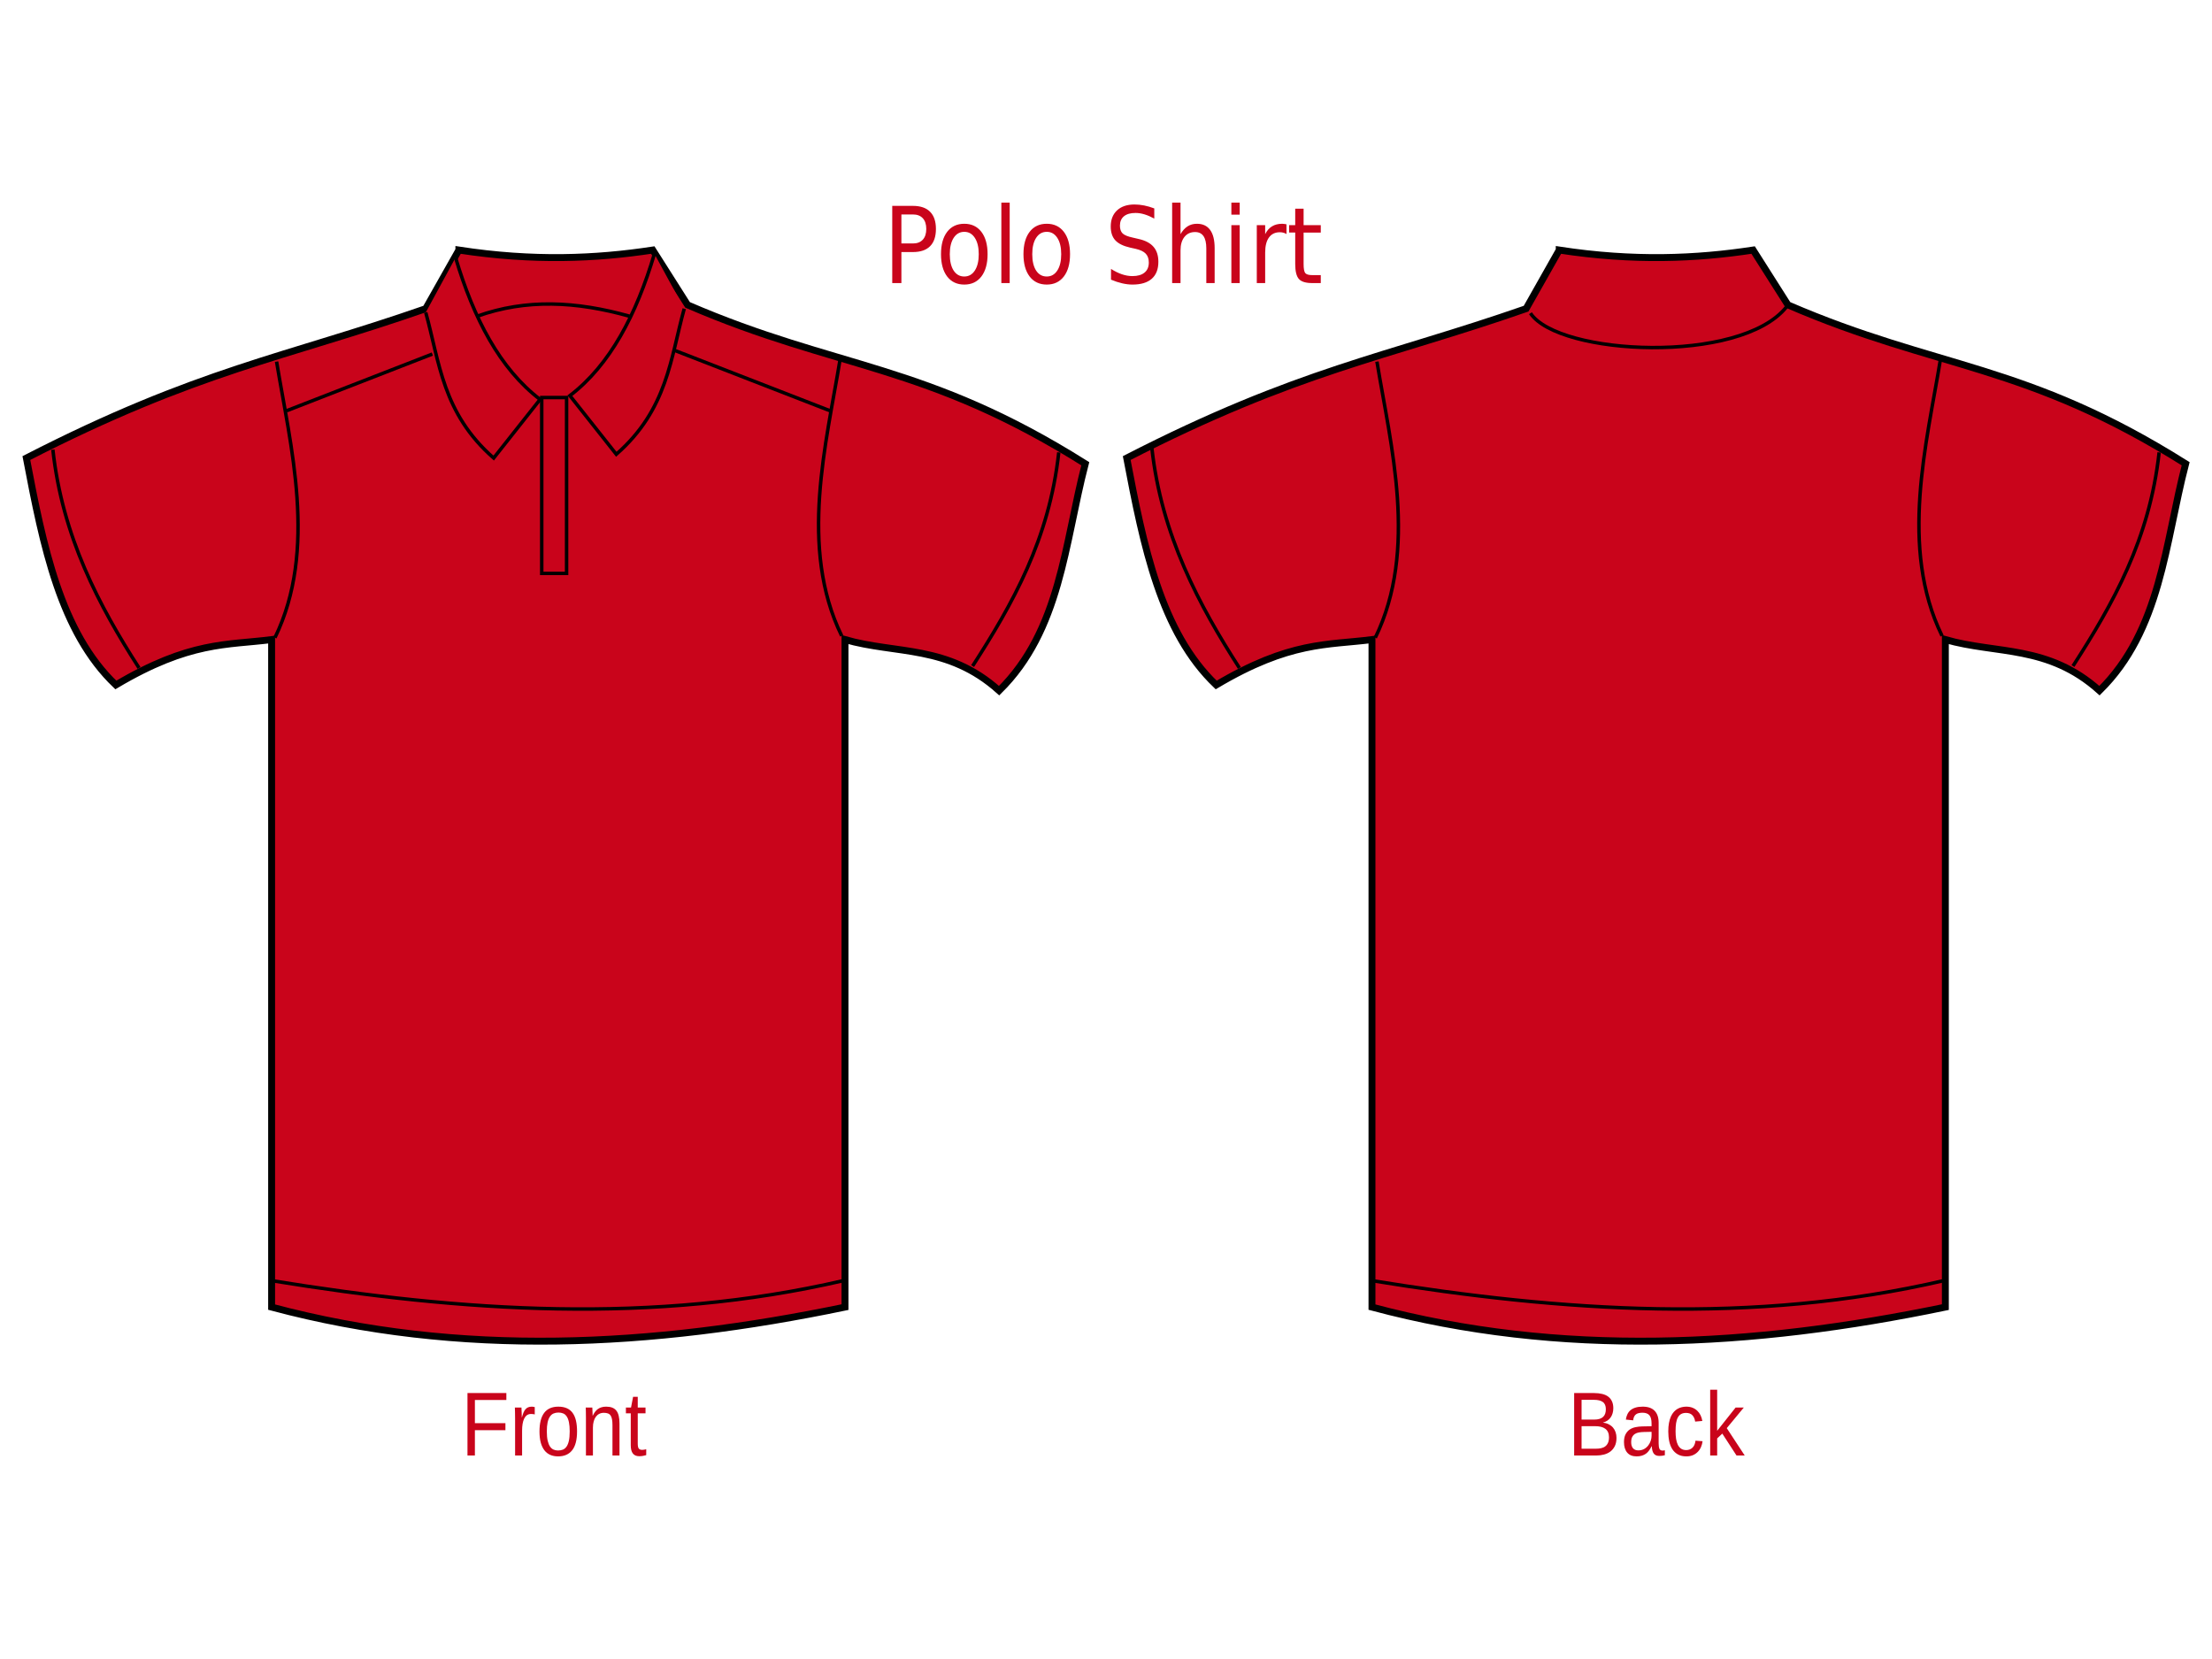 <?xml version="1.0"?><svg width="640" height="480" xmlns="http://www.w3.org/2000/svg">
 <title>tshirt</title>
 <g>
  <title>Layer 1</title>
  <g id="g3327">
   <path id="path3292" d="m132.767,72.345c21.599,3.309 39.593,2.503 56.098,0l10.069,15.867c43.428,18.782 68.594,16.733 115.073,45.959c-5.982,22.948 -7.108,48.113 -24.932,65.655c-14.864,-13.324 -29.727,-10.505 -44.591,-14.772l0,193.136c-55.864,11.602 -111.308,14.588 -165.897,0l0,-193.136c-12.928,1.644 -23.67,0.438 -45.07,13.131c-16.064,-15.288 -21.079,-40.382 -25.891,-65.655c49.777,-25.541 74.807,-29.023 115.552,-43.223l9.589,-16.961z" stroke-miterlimit="4" stroke-width="2" stroke="#000000" fill-rule="evenodd" fill="#c9041b"/>
   <path id="path3296" d="m131.808,74.534c5.254,17.645 12.817,32.128 24.453,41.035l-13.425,16.961c-14.831,-12.993 -15.672,-27.76 -19.658,-42.129" stroke-width="1px" stroke="#000000" fill-rule="evenodd" fill="#c9041b"/>
   <path id="path3298" d="m80.025,104.626c3.953,24.168 11.973,54.333 -0.479,79.881" stroke-width="1px" stroke="#000000" fill-rule="evenodd" fill="#c9041b"/>
   <path id="path3300" d="m82.902,118.851l42.193,-16.414" stroke-width="1px" stroke="#000000" fill-rule="evenodd" fill="#c9041b"/>
   <path id="path3302" d="m15.297,130.104c2.741,25.149 13.376,45.193 24.932,63.156" stroke-width="1px" stroke="#000000" fill-rule="evenodd" fill="#c9041b"/>
   <path id="path3304" d="m78.587,370.53c55.139,8.968 110.278,12.774 165.417,0" stroke-width="1px" stroke="#000000" fill-rule="evenodd" fill="#c9041b"/>
   <path d="m189.344,73.44c-5.254,17.645 -12.817,32.128 -24.453,41.035l13.425,16.961c14.831,-12.993 15.672,-27.76 19.658,-42.129" id="path3314" stroke-width="1px" stroke="#000000" fill-rule="evenodd" fill="#c9041b"/>
   <path d="m243.045,104.079c-3.953,24.168 -11.973,54.333 0.479,79.881" id="path3316" stroke-width="1px" stroke="#000000" fill-rule="evenodd" fill="#c9041b"/>
   <path d="m240.168,118.851l-45.07,-17.508" id="path3318" stroke-width="1px" stroke="#000000" fill-rule="evenodd" fill="#c9041b"/>
   <path d="m306.335,130.888c-2.741,25.149 -13.376,43.863 -24.932,61.825" id="path3320" stroke-width="1px" stroke="#000000" fill-rule="evenodd" fill="#c9041b"/>
   <path id="path3322" d="m138.041,91.495c14.199,-5.066 28.645,-4.353 44.111,0" stroke-width="1px" stroke="#000000" fill-rule="evenodd" fill="#c9041b"/>
   <path id="rect3324" d="m156.74,115.021l7.192,0l0,50.883l-7.192,0l0,-50.883z" stroke-miterlimit="4" stroke-linecap="round" stroke="#000000" fill-opacity="0.713" fill="#c9041b"/>
  </g>
  <g id="g3341">
   <path d="m451.135,72.345c21.599,3.309 39.593,2.503 56.098,0l10.069,15.867c43.428,18.782 68.594,16.733 115.073,45.959c-5.982,22.948 -7.108,48.113 -24.932,65.655c-14.864,-13.324 -29.727,-10.505 -44.591,-14.772l0,193.136c-55.864,11.602 -111.308,14.588 -165.897,0l0,-193.136c-12.928,1.644 -23.67,0.438 -45.07,13.131c-16.064,-15.288 -21.079,-40.382 -25.891,-65.655c49.777,-25.541 74.807,-29.023 115.552,-43.223l9.589,-16.961z" id="path3343" stroke-miterlimit="4" stroke-width="2" stroke="#000000" fill-rule="evenodd" fill="#c9041b"/>
   <path d="m398.393,104.626c3.953,24.168 11.973,54.333 -0.479,79.881" id="path3347" stroke-width="1px" stroke="#000000" fill-rule="evenodd" fill="#c9041b"/>
   <path d="m333.276,129.661c2.741,25.149 13.764,45.637 25.321,63.6" id="path3351" stroke-width="1px" stroke="#000000" fill-rule="evenodd" fill="#c9041b"/>
   <path d="m396.955,370.53c55.139,8.968 110.278,12.774 165.417,0" id="path3353" stroke-width="1px" stroke="#000000" fill-rule="evenodd" fill="#c9041b"/>
   <path id="path3357" d="m561.413,104.079c-3.953,24.168 -11.973,54.333 0.479,79.881" stroke-width="1px" stroke="#000000" fill-rule="evenodd" fill="#c9041b"/>
   <path id="path3361" d="m624.703,130.888c-2.741,25.149 -13.376,43.863 -24.932,61.825" stroke-width="1px" stroke="#000000" fill-rule="evenodd" fill="#c9041b"/>
   <path d="m442.803,90.619c8.199,12.293 60.732,14.816 74.044,-1.774" id="path3363" stroke-width="1px" stroke="#000000" fill-rule="evenodd" fill="#c9041b"/>
  </g>
  <path d="m260.802,62.049l0,8.393l3.33,0c1.232,0 2.185,-0.364 2.858,-1.092c0.673,-0.728 1.009,-1.765 1.01,-3.112c-0,-1.336 -0.337,-2.369 -1.01,-3.097c-0.673,-0.728 -1.626,-1.092 -2.858,-1.092l-3.33,0m-2.648,-2.483l5.978,0c2.194,0 3.85,0.569 4.969,1.706c1.127,1.127 1.691,2.783 1.691,4.967c0,2.204 -0.564,3.87 -1.691,4.997c-1.119,1.127 -2.775,1.691 -4.969,1.691l-3.33,0l0,8.976l-2.648,0l0,-22.336m20.846,7.51c-1.294,0 -2.316,0.578 -3.068,1.735c-0.752,1.147 -1.128,2.723 -1.128,4.728c0,2.005 0.371,3.586 1.114,4.742c0.752,1.147 1.779,1.72 3.081,1.72c1.285,0 2.303,-0.578 3.055,-1.735c0.752,-1.157 1.128,-2.733 1.128,-4.728c0,-1.985 -0.376,-3.556 -1.128,-4.713c-0.752,-1.167 -1.77,-1.75 -3.055,-1.75m0,-2.334c2.098,0 3.745,0.778 4.943,2.334c1.197,1.556 1.796,3.71 1.796,6.463c0,2.743 -0.599,4.897 -1.796,6.463c-1.197,1.556 -2.845,2.334 -4.943,2.334c-2.106,0 -3.758,-0.778 -4.956,-2.334c-1.189,-1.566 -1.783,-3.72 -1.783,-6.463c0,-2.753 0.594,-4.907 1.783,-6.463c1.197,-1.556 2.849,-2.334 4.956,-2.334m10.724,-6.119l2.412,0l0,23.279l-2.412,0l0,-23.279m13.137,8.453c-1.294,0 -2.316,0.578 -3.068,1.735c-0.752,1.147 -1.128,2.723 -1.128,4.728c0,2.005 0.371,3.586 1.114,4.742c0.752,1.147 1.779,1.72 3.081,1.72c1.285,0 2.303,-0.578 3.055,-1.735c0.752,-1.157 1.128,-2.733 1.128,-4.728c0,-1.985 -0.376,-3.556 -1.128,-4.713c-0.752,-1.167 -1.77,-1.75 -3.055,-1.75m0,-2.334c2.098,0 3.745,0.778 4.943,2.334c1.197,1.556 1.796,3.71 1.796,6.463c0,2.743 -0.599,4.897 -1.796,6.463c-1.197,1.556 -2.845,2.334 -4.943,2.334c-2.106,0 -3.758,-0.778 -4.956,-2.334c-1.189,-1.566 -1.783,-3.72 -1.783,-6.463c0,-2.753 0.594,-4.907 1.783,-6.463c1.197,-1.556 2.849,-2.334 4.956,-2.334m31.111,-4.443l0,2.947c-1.005,-0.549 -1.953,-0.957 -2.845,-1.227c-0.892,-0.269 -1.752,-0.404 -2.583,-0.404c-1.442,0 -2.557,0.319 -3.343,0.957c-0.778,0.638 -1.167,1.546 -1.167,2.723c0,0.987 0.258,1.735 0.774,2.244c0.524,0.499 1.512,0.903 2.963,1.212l1.599,0.374c1.975,0.429 3.431,1.187 4.366,2.274c0.944,1.077 1.416,2.523 1.416,4.339c-0,2.164 -0.638,3.805 -1.914,4.922c-1.267,1.117 -3.129,1.676 -5.585,1.676c-0.926,0 -1.914,-0.12 -2.963,-0.359c-1.04,-0.239 -2.12,-0.593 -3.238,-1.062l0,-3.112c1.075,0.688 2.128,1.207 3.16,1.556c1.031,0.349 2.045,0.524 3.042,0.524c1.512,0 2.679,-0.339 3.501,-1.017c0.822,-0.678 1.232,-1.646 1.232,-2.902c-0,-1.097 -0.297,-1.955 -0.892,-2.573c-0.586,-0.618 -1.551,-1.082 -2.897,-1.391l-1.613,-0.359c-1.975,-0.449 -3.404,-1.152 -4.287,-2.109c-0.883,-0.957 -1.324,-2.289 -1.324,-3.994c0,-1.975 0.607,-3.531 1.822,-4.668c1.224,-1.137 2.906,-1.705 5.048,-1.705c0.918,0 1.853,0.095 2.806,0.284c0.953,0.19 1.927,0.474 2.924,0.853m17.463,11.49l0,10.113l-2.412,0l0,-10.024c0,-1.586 -0.271,-2.773 -0.813,-3.561c-0.542,-0.788 -1.355,-1.182 -2.439,-1.182c-1.302,0 -2.329,0.474 -3.081,1.421c-0.752,0.948 -1.127,2.239 -1.127,3.875l0,9.47l-2.425,0l0,-23.279l2.425,0l0,9.126c0.577,-1.007 1.254,-1.76 2.032,-2.259c0.787,-0.499 1.691,-0.748 2.714,-0.748c1.687,0 2.963,0.598 3.828,1.795c0.865,1.187 1.298,2.937 1.298,5.251m4.838,-6.642l2.412,0l0,16.756l-2.412,0l0,-16.756m0,-6.523l2.412,0l0,3.486l-2.412,0l0,-3.486m15.956,9.096c-0.271,-0.18 -0.568,-0.309 -0.892,-0.389c-0.315,-0.09 -0.664,-0.135 -1.049,-0.135c-1.364,0 -2.412,0.509 -3.147,1.526c-0.725,1.007 -1.088,2.459 -1.088,4.354l0,8.827l-2.425,0l0,-16.756l2.425,0l0,2.603c0.507,-1.017 1.167,-1.77 1.98,-2.259c0.813,-0.499 1.801,-0.748 2.963,-0.748c0.166,0 0.35,0.015 0.551,0.045c0.201,0.02 0.424,0.055 0.669,0.105l0.013,2.828m4.943,-7.331l0,4.757l4.969,0l0,2.139l-4.969,0l0,9.096c0,1.366 0.162,2.244 0.485,2.633c0.332,0.389 1.001,0.583 2.006,0.583l2.478,0l0,2.304l-2.478,0c-1.862,0 -3.147,-0.394 -3.855,-1.182c-0.708,-0.798 -1.062,-2.244 -1.062,-4.339l0,-9.096l-1.77,0l0,-2.139l1.77,0l0,-4.757l2.425,0" id="text3459" stroke-width="1px" fill="#c9041b"/>
  <path d="m137.402,405.053l0,6.719l8.833,0l0,2.026l-8.833,0l0,7.322l-2.146,0l0,-18.068l11.249,0l0,2l-9.102,0m11.631,16.068l0,-10.643c0,-0.291 -0.004,-0.586 -0.011,-0.885c0,-0.308 -0.004,-0.603 -0.011,-0.885c-0.007,-0.282 -0.015,-0.547 -0.022,-0.795c-0.007,-0.248 -0.015,-0.47 -0.022,-0.667l1.91,0c0.007,0.197 0.015,0.423 0.022,0.68c0.015,0.248 0.026,0.504 0.034,0.769c0.015,0.265 0.022,0.521 0.022,0.769c0.008,0.239 0.011,0.445 0.011,0.616l0.045,0c0.142,-0.53 0.292,-0.987 0.45,-1.372c0.165,-0.393 0.356,-0.714 0.573,-0.962c0.217,-0.256 0.476,-0.444 0.775,-0.564c0.3,-0.128 0.663,-0.192 1.09,-0.192c0.165,0 0.322,0.017 0.472,0.051c0.15,0.026 0.266,0.051 0.348,0.077l0,2.116c-0.135,-0.043 -0.292,-0.073 -0.472,-0.09c-0.18,-0.026 -0.382,-0.038 -0.607,-0.038c-0.464,0 -0.862,0.12 -1.191,0.359c-0.322,0.239 -0.588,0.573 -0.798,1c-0.202,0.419 -0.352,0.923 -0.45,1.513c-0.097,0.581 -0.146,1.218 -0.146,1.911l0,7.232l-2.023,0m17.924,-6.95c0,2.428 -0.468,4.236 -1.405,5.424c-0.936,1.188 -2.296,1.782 -4.079,1.782c-0.847,0 -1.603,-0.145 -2.27,-0.436c-0.667,-0.291 -1.232,-0.735 -1.697,-1.334c-0.457,-0.598 -0.809,-1.346 -1.056,-2.244c-0.24,-0.906 -0.36,-1.97 -0.36,-3.193c0,-4.787 1.817,-7.181 5.45,-7.181c0.944,0 1.757,0.15 2.439,0.449c0.689,0.299 1.251,0.748 1.686,1.346c0.442,0.598 0.768,1.346 0.978,2.244c0.21,0.898 0.315,1.945 0.315,3.142m-2.124,0c0,-1.077 -0.075,-1.966 -0.225,-2.667c-0.142,-0.701 -0.356,-1.261 -0.641,-1.68c-0.277,-0.419 -0.618,-0.71 -1.023,-0.872c-0.405,-0.171 -0.862,-0.257 -1.371,-0.257c-0.517,0 -0.985,0.09 -1.405,0.269c-0.412,0.171 -0.764,0.47 -1.056,0.898c-0.292,0.419 -0.517,0.979 -0.674,1.68c-0.15,0.701 -0.225,1.577 -0.225,2.629c0,1.077 0.082,1.971 0.247,2.68c0.165,0.701 0.39,1.261 0.674,1.68c0.292,0.419 0.633,0.714 1.023,0.885c0.397,0.171 0.828,0.257 1.292,0.257c0.517,0 0.985,-0.081 1.405,-0.244c0.42,-0.171 0.775,-0.466 1.068,-0.885c0.292,-0.419 0.517,-0.983 0.674,-1.693c0.157,-0.71 0.236,-1.603 0.236,-2.68m12.373,6.95l0,-8.797c0,-0.675 -0.045,-1.24 -0.135,-1.693c-0.082,-0.453 -0.221,-0.816 -0.416,-1.09c-0.195,-0.282 -0.453,-0.479 -0.775,-0.59c-0.315,-0.12 -0.708,-0.18 -1.18,-0.18c-0.479,0 -0.914,0.098 -1.304,0.295c-0.382,0.188 -0.712,0.466 -0.989,0.834c-0.27,0.359 -0.479,0.808 -0.629,1.346c-0.15,0.53 -0.225,1.141 -0.225,1.834l0,8.04l-2.023,0l0,-10.913c0,-0.291 -0.004,-0.594 -0.011,-0.91c0,-0.325 -0.004,-0.628 -0.011,-0.91c-0.007,-0.291 -0.015,-0.539 -0.022,-0.744c-0.007,-0.205 -0.015,-0.338 -0.023,-0.398l1.91,0c0.007,0.043 0.015,0.158 0.022,0.346c0.007,0.188 0.015,0.406 0.022,0.654c0.015,0.239 0.026,0.487 0.034,0.744c0.008,0.248 0.011,0.457 0.011,0.628l0.034,0c0.195,-0.402 0.408,-0.765 0.641,-1.09c0.232,-0.325 0.502,-0.598 0.809,-0.821c0.307,-0.231 0.659,-0.406 1.056,-0.526c0.397,-0.128 0.858,-0.192 1.382,-0.192c0.674,0 1.255,0.094 1.742,0.282c0.487,0.188 0.888,0.479 1.202,0.872c0.315,0.393 0.543,0.902 0.686,1.526c0.15,0.616 0.225,1.351 0.225,2.206l0,9.246l-2.034,0m9.765,-0.103c-0.307,0.094 -0.622,0.167 -0.944,0.218c-0.315,0.06 -0.682,0.09 -1.101,0.09c-1.618,0 -2.427,-1.047 -2.427,-3.142l0,-9.258l-1.405,0l0,-1.68l1.483,0l0.596,-3.103l1.349,0l0,3.103l2.248,0l0,1.68l-2.248,0l0,8.758c0,0.667 0.094,1.137 0.281,1.411c0.195,0.265 0.528,0.397 1,0.397c0.195,0 0.382,-0.017 0.562,-0.051c0.187,-0.034 0.39,-0.077 0.607,-0.128l0,1.706" id="text3471" stroke-width="1px" fill="#c9041b"/>
  <path d="m467.701,416.03c0,0.915 -0.157,1.697 -0.472,2.347c-0.315,0.641 -0.738,1.167 -1.27,1.577c-0.532,0.402 -1.15,0.697 -1.854,0.885c-0.704,0.188 -1.446,0.282 -2.225,0.282l-6.428,0l0,-18.068l5.754,0c0.877,0 1.659,0.086 2.349,0.256c0.689,0.162 1.274,0.423 1.753,0.782c0.479,0.359 0.843,0.816 1.09,1.372c0.255,0.547 0.382,1.205 0.382,1.975c0,0.504 -0.064,0.979 -0.191,1.423c-0.12,0.445 -0.307,0.851 -0.562,1.218c-0.247,0.359 -0.562,0.671 -0.944,0.936c-0.375,0.257 -0.813,0.449 -1.315,0.577c0.637,0.086 1.199,0.252 1.686,0.5c0.494,0.248 0.906,0.564 1.236,0.949c0.33,0.385 0.581,0.834 0.753,1.346c0.172,0.504 0.258,1.052 0.258,1.641m-3.079,-8.297c0,-0.975 -0.292,-1.671 -0.877,-2.09c-0.584,-0.419 -1.431,-0.628 -2.54,-0.628l-3.607,0l0,5.719l3.607,0c0.629,0 1.161,-0.068 1.596,-0.205c0.435,-0.145 0.787,-0.346 1.056,-0.603c0.27,-0.265 0.465,-0.581 0.584,-0.949c0.12,-0.368 0.18,-0.782 0.18,-1.244m0.91,8.104c0,-0.573 -0.094,-1.06 -0.281,-1.462c-0.18,-0.402 -0.442,-0.731 -0.787,-0.987c-0.345,-0.256 -0.76,-0.444 -1.247,-0.564c-0.479,-0.12 -1.019,-0.18 -1.618,-0.18l-4.001,0l0,6.514l4.169,0c0.547,0 1.049,-0.051 1.506,-0.154c0.465,-0.103 0.862,-0.282 1.191,-0.539c0.337,-0.256 0.599,-0.598 0.787,-1.026c0.187,-0.427 0.281,-0.962 0.281,-1.603m8.012,5.54c-1.221,0 -2.139,-0.368 -2.753,-1.103c-0.614,-0.735 -0.921,-1.744 -0.921,-3.026c0,-0.915 0.15,-1.663 0.45,-2.244c0.307,-0.59 0.704,-1.051 1.191,-1.385c0.494,-0.333 1.056,-0.564 1.686,-0.692c0.629,-0.128 1.27,-0.201 1.922,-0.218l2.731,-0.051l0,-0.757c0,-0.573 -0.052,-1.06 -0.157,-1.462c-0.105,-0.402 -0.266,-0.727 -0.483,-0.975c-0.217,-0.248 -0.491,-0.427 -0.82,-0.539c-0.322,-0.12 -0.704,-0.18 -1.146,-0.18c-0.39,0 -0.742,0.034 -1.056,0.103c-0.315,0.06 -0.588,0.175 -0.82,0.346c-0.232,0.162 -0.42,0.389 -0.562,0.68c-0.142,0.282 -0.236,0.641 -0.281,1.077l-2.113,-0.218c0.075,-0.547 0.217,-1.047 0.427,-1.5c0.21,-0.462 0.506,-0.859 0.888,-1.193c0.39,-0.333 0.873,-0.59 1.45,-0.769c0.584,-0.188 1.289,-0.282 2.113,-0.282c1.528,0 2.678,0.402 3.45,1.205c0.772,0.795 1.157,1.949 1.157,3.462l0,5.976c0,0.684 0.079,1.201 0.236,1.552c0.157,0.342 0.457,0.513 0.899,0.513c0.112,0 0.225,-0.009 0.337,-0.026c0.112,-0.017 0.221,-0.038 0.326,-0.064l0,1.436c-0.255,0.068 -0.509,0.12 -0.764,0.154c-0.247,0.034 -0.513,0.051 -0.798,0.051c-0.382,0 -0.712,-0.056 -0.989,-0.167c-0.27,-0.12 -0.491,-0.295 -0.663,-0.526c-0.172,-0.239 -0.303,-0.53 -0.393,-0.872c-0.09,-0.35 -0.146,-0.757 -0.169,-1.218l-0.067,0c-0.217,0.445 -0.457,0.846 -0.719,1.205c-0.255,0.359 -0.554,0.667 -0.899,0.923c-0.345,0.248 -0.738,0.44 -1.18,0.577c-0.435,0.137 -0.936,0.205 -1.506,0.205m0.461,-1.731c0.644,0 1.206,-0.133 1.686,-0.398c0.487,-0.274 0.888,-0.62 1.202,-1.039c0.322,-0.419 0.562,-0.876 0.719,-1.372c0.157,-0.496 0.236,-0.97 0.236,-1.423l0,-1.141l-2.214,0.051c-0.494,0.009 -0.966,0.051 -1.416,0.128c-0.442,0.068 -0.832,0.209 -1.169,0.423c-0.337,0.214 -0.607,0.513 -0.809,0.898c-0.195,0.385 -0.292,0.889 -0.292,1.513c0,0.752 0.176,1.334 0.528,1.744c0.36,0.41 0.869,0.616 1.528,0.616m10.788,-5.527c0,0.795 0.049,1.526 0.146,2.193c0.105,0.667 0.277,1.244 0.517,1.731c0.24,0.479 0.554,0.851 0.944,1.116c0.397,0.265 0.884,0.398 1.461,0.398c0.719,0 1.319,-0.222 1.798,-0.667c0.487,-0.445 0.787,-1.128 0.899,-2.052l2.045,0.154c-0.067,0.573 -0.214,1.124 -0.438,1.654c-0.225,0.53 -0.532,0.996 -0.921,1.398c-0.382,0.402 -0.85,0.727 -1.405,0.975c-0.554,0.239 -1.195,0.359 -1.922,0.359c-0.951,0 -1.761,-0.184 -2.427,-0.551c-0.667,-0.368 -1.21,-0.872 -1.629,-1.513c-0.412,-0.65 -0.712,-1.411 -0.899,-2.283c-0.187,-0.88 -0.281,-1.834 -0.281,-2.86c0,-0.932 0.067,-1.753 0.202,-2.462c0.135,-0.718 0.322,-1.342 0.562,-1.872c0.247,-0.539 0.536,-0.987 0.865,-1.346c0.33,-0.368 0.685,-0.658 1.068,-0.872c0.39,-0.222 0.798,-0.38 1.225,-0.474c0.427,-0.103 0.858,-0.154 1.292,-0.154c0.682,0 1.289,0.107 1.82,0.321c0.532,0.214 0.989,0.509 1.371,0.885c0.39,0.368 0.704,0.804 0.944,1.308c0.24,0.504 0.408,1.047 0.506,1.629l-2.079,0.18c-0.105,-0.769 -0.371,-1.381 -0.798,-1.834c-0.427,-0.453 -1.034,-0.68 -1.82,-0.68c-0.577,0 -1.06,0.111 -1.45,0.333c-0.382,0.214 -0.693,0.543 -0.933,0.987c-0.24,0.436 -0.412,0.987 -0.517,1.654c-0.097,0.667 -0.146,1.449 -0.146,2.347m17.632,7.002l-4.113,-6.335l-1.483,1.398l0,4.937l-2.023,0l0,-19.03l2.023,0l0,11.887l5.338,-6.732l2.371,0l-4.933,5.963l5.192,7.912l-2.371,0" id="text3475" stroke-width="1px" fill="#c9041b"/>
 </g>
</svg>